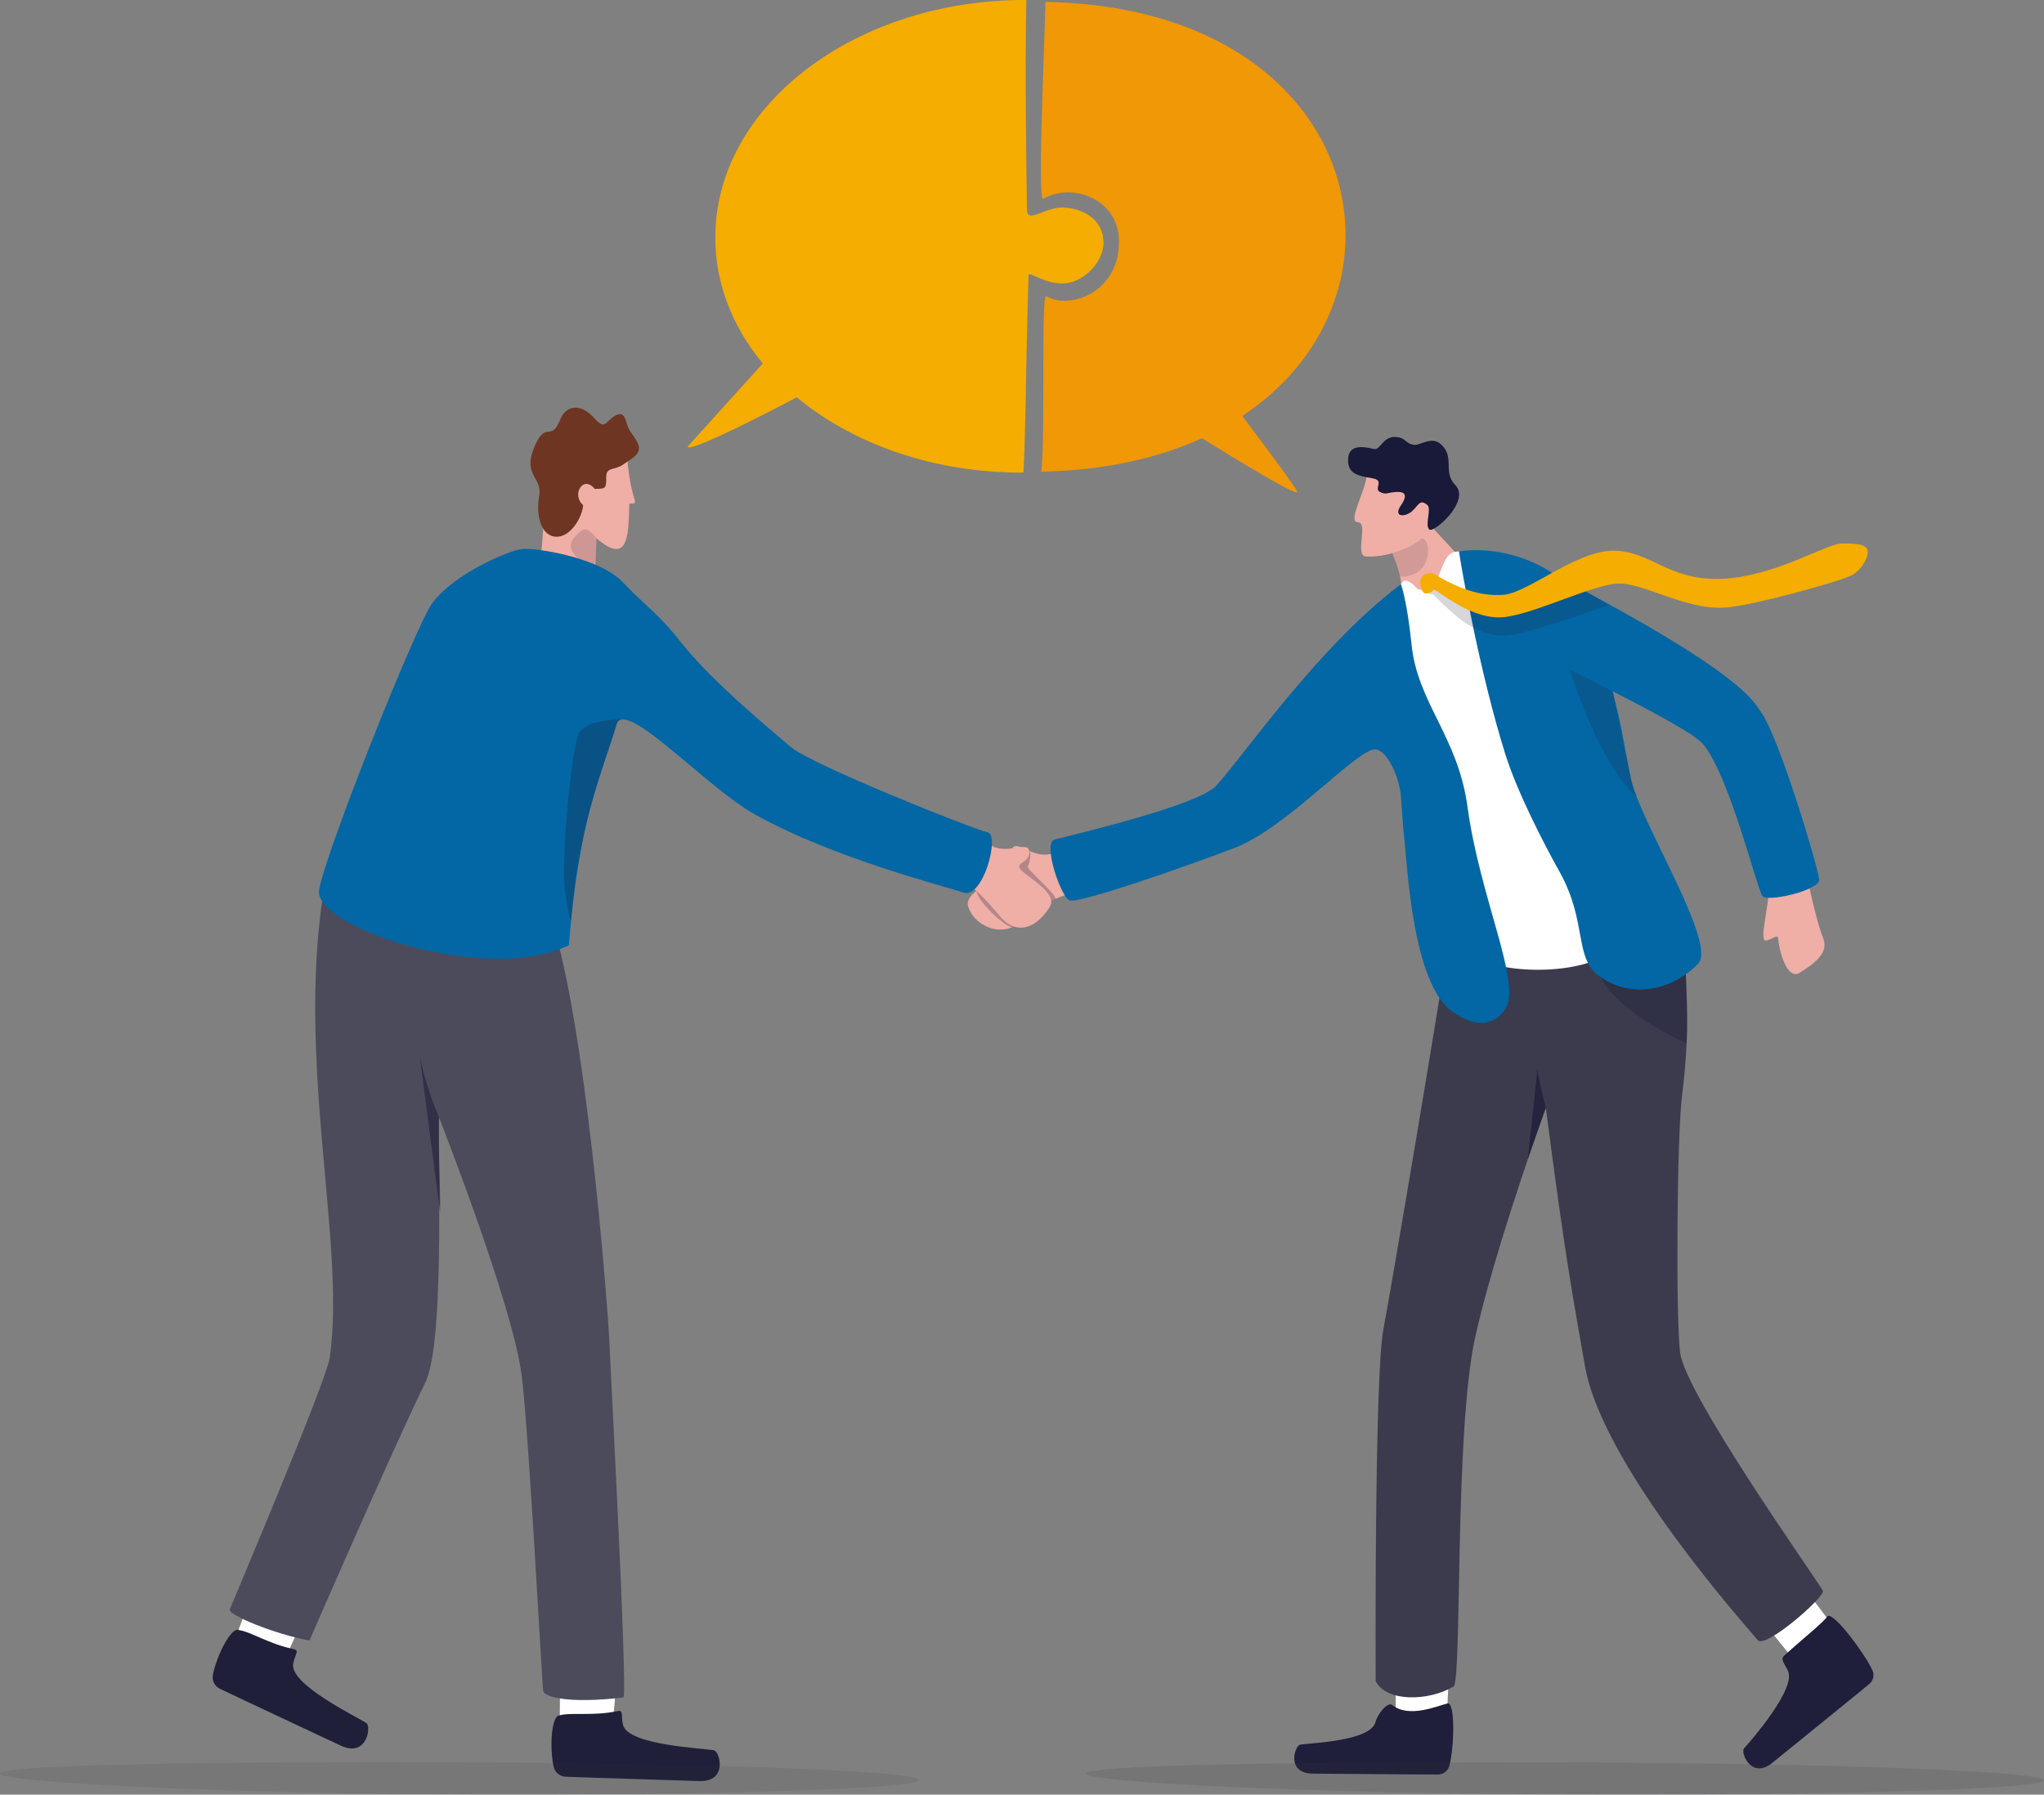 <svg width="156" height="137" viewBox="0 0 156 137" fill="none" xmlns="http://www.w3.org/2000/svg">
<rect x="0" y="0" width="156" height="137" fill="#808080" stroke="none"/>
<g clip-path="url(#clip0_110_2583)">
<path d="M84.341 66.415C83.413 66.737 83.432 67.636 82.397 67.954C80.627 68.499 78.889 69.259 78.124 70.136C76.707 71.759 74.336 70.761 73.884 69.174C73.531 67.935 77.023 66.742 77.565 66.278C77.997 65.909 76.945 65.641 77.246 64.823C77.546 64.005 78.839 65.626 80.264 65.159C81.503 64.754 83.171 64.758 83.74 64.768C84.308 64.78 84.339 66.413 84.339 66.413L84.341 66.415Z" fill="#EFAEA6"/>
<path opacity="0.46" d="M111.373 80.474C111.373 80.474 111.372 80.477 111.37 80.483C111.339 80.463 111.327 80.453 111.324 80.45C111.332 80.451 111.373 80.474 111.373 80.474Z" fill="#1F1F3B"/>
<path d="M106.575 131.412C106.443 129.891 106.594 126.043 106.594 126.043L110.673 125.939L110.392 131.716L107.678 133.526L106.575 131.411V131.412Z" fill="white"/>
<path d="M106.259 130.16C105.918 129.886 105.143 130.828 104.977 131.464C104.6 132.921 100.049 133.059 99.238 133.183C98.819 133.247 98.122 135.386 100.204 135.399C102.004 135.41 107.77 135.466 109.74 135.465C110.151 135.465 110.514 135.192 110.618 134.798C110.987 133.391 111.066 130.083 110.516 130.031C109.774 130.194 107.558 131.207 106.259 130.16Z" fill="#1F1F3B"/>
<path d="M137.61 127.455C136.536 126.365 134.194 123.299 134.194 123.299L137.276 120.64L140.752 125.277L139.813 128.39L137.61 127.455Z" fill="white"/>
<path d="M136.177 126.385C135.852 126.679 136.179 126.96 136.46 127.555C137.104 128.915 133.649 132.868 133.103 133.478C132.821 133.792 133.658 135.883 135.269 134.571C136.662 133.436 141.137 129.819 142.653 128.569C142.971 128.307 143.074 127.867 142.902 127.498C142.283 126.18 139.952 123.066 139.495 123.374C139.029 123.971 137.656 125.043 136.176 126.385H136.177Z" fill="#1F1F3B"/>
<path d="M128.609 81.429C128.55 82.115 128.474 82.863 128.371 83.68C127.987 86.746 127.89 100.332 128.223 103.234C128.59 106.455 138.957 120.996 139.127 121.45C139.297 121.903 134.711 125.914 134.152 125.208C133.592 124.503 122.32 112.017 120.971 104.311C120.067 99.15 119.46 96.017 117.978 84.566V84.567C117.959 84.62 117.556 85.73 116.969 87.438C115.714 91.083 113.614 97.454 112.59 102.071C110.995 109.276 111.588 128.103 110.946 128.746C109.04 129.875 105.832 129.953 104.993 128.349C104.993 128.349 104.878 105.071 105.59 101.433C106.072 98.96 110.185 74.711 111.115 68.196C111.115 68.196 128.137 64.561 128.594 70.539C128.657 71.356 128.67 72.078 128.653 72.766C128.63 73.693 128.671 74.553 128.709 75.496C128.772 77.036 128.832 78.795 128.608 81.429H128.609Z" fill="#3B3B4D"/>
<path opacity="0.79" d="M117.978 84.566V84.567C117.959 84.62 117.19 86.775 116.603 88.483L117.343 81.579C117.343 81.579 117.315 81.993 117.978 84.566Z" fill="#1F1F3B"/>
<path opacity="0.35" d="M128.728 79.636C128.588 79.603 122.553 76.968 121.705 73.584C121.705 73.584 126.817 73.433 128.635 73.653C128.699 75.193 128.794 78.765 128.728 79.636Z" fill="#1F1F3B"/>
<path opacity="0.28" d="M74.517 67.974C74.607 68.874 76.866 70.89 77.275 70.773C77.685 70.656 77.973 69.724 77.973 69.724L74.517 67.974Z" fill="#1F1F39"/>
<path opacity="0.28" d="M80.546 68.621C80.627 68.264 78.297 66.296 78.433 66.142C78.568 65.988 78.749 65.044 78.549 64.992C78.35 64.94 76.878 65.691 76.878 65.691C76.878 65.691 79.533 68.944 79.655 68.96C79.778 68.976 80.546 68.621 80.546 68.621Z" fill="#1F1F39"/>
<path d="M71.29 64.584C72.094 65.147 71.826 66.006 72.733 66.595C74.284 67.602 75.499 68.962 76.239 69.861C77.71 71.645 79.246 70.641 80.118 69.238C80.8 68.143 78.234 66.898 77.841 66.304C77.527 65.832 78.613 65.861 78.549 64.992C78.486 64.123 76.795 65.328 75.553 64.491C74.473 63.763 72.868 63.311 72.32 63.166C71.77 63.021 71.289 64.584 71.289 64.584H71.29Z" fill="#EFAEA6"/>
<path d="M134.994 67.873C135.011 69.225 134.195 71.954 134.812 71.801C135.427 71.648 135.704 71.233 135.725 71.761C135.747 72.289 136.318 74.916 137.363 74.255C138.406 73.594 139.624 72.757 139.145 71.612C138.665 70.467 138.025 67.507 137.8 66.288C137.575 65.07 134.981 66.806 134.994 67.874V67.873Z" fill="#EFAEA6"/>
<path d="M109.751 46.437L112.565 44.263C112.003 42.805 109.211 40.395 108.452 39.194C107.62 37.875 105.327 37.279 105.327 37.279L105.478 40.694L105.648 40.916C105.648 40.916 106.911 43.31 106.935 44.626C106.949 45.378 107.494 46.278 107.206 47.554C106.991 48.51 109.75 46.437 109.75 46.437L109.751 46.437Z" fill="#EFAEA6"/>
<path opacity="0.14" d="M105.89 41.439C105.89 41.439 106.677 42.991 106.86 44.018C109.2 44.116 109.334 41.456 108.608 41.102C108.156 40.881 106.689 40.532 106.689 40.532L105.89 41.439Z" fill="#1F1F3B"/>
<path d="M111.351 42.103C109.825 42.029 110.246 44.501 108.827 44.947C108.078 45.183 108.168 44.802 107.723 44.522C107.45 44.349 107.185 44.147 106.919 44.597C101.517 53.759 113.318 71.074 112.715 72.607C112.223 73.861 118.805 74.854 122.379 73.038C127.28 70.549 125.627 64.805 125.22 63.728C124.813 62.652 117.12 44.536 117.12 44.536C117.12 44.536 114.156 43.701 111.349 42.103H111.351Z" fill="white"/>
<path d="M80.484 64.091C81.411 63.844 91.471 61.507 92.833 59.979C95.172 57.353 100.639 49.346 106.919 44.597C106.919 44.597 107.387 45.818 107.731 49.203C108.185 53.674 111.274 56.227 112.002 61.597C112.944 68.544 116.17 75.123 114.895 77.027C114.153 78.136 112.878 78.607 110.9 77.272C107.788 75.171 107.415 66.037 107.164 63.905C107.066 63.075 107.01 61.939 106.918 60.77C106.801 59.317 105.866 57.285 104.986 57.209C103.614 57.09 98.25 63.202 94.22 64.733C90.214 66.256 82.305 69.014 81.626 68.731C80.948 68.448 79.558 64.34 80.486 64.091H80.484Z" fill="#0267A4"/>
<path d="M111.351 42.102C111.617 43.874 112.989 51.519 114.888 57.577C115.781 60.425 117.798 64.36 119.016 66.533C121.209 70.45 120.066 73.161 122.139 74.583C124.639 76.296 127.654 75.564 129.592 73.582C130.629 72.52 128.162 67.822 126.287 63.907H126.286C125.754 62.792 125.27 61.741 124.926 60.858C124.718 60.321 124.561 59.844 124.479 59.453C124.345 58.815 124.243 58.288 124.154 57.821C124.151 57.794 124.145 57.769 124.14 57.745C124.069 57.362 124.006 57.017 123.945 56.686C123.784 55.796 123.628 54.986 123.307 53.704C123.287 53.626 123.267 53.545 123.245 53.464C123.193 53.257 123.135 53.036 123.075 52.803C122.965 52.389 122.841 51.931 122.698 51.417C121.915 48.62 120.24 44.93 118.685 43.877C114.985 41.368 111.352 42.099 111.352 42.099L111.351 42.102Z" fill="#0267A4"/>
<path opacity="0.18" d="M119.448 49.991C119.448 49.991 121.717 58.002 124.926 60.859C124.717 60.323 124.561 59.846 124.478 59.454C124.344 58.816 124.242 58.29 124.154 57.823C124.15 57.796 124.144 57.771 124.14 57.747C124.049 57.475 123.978 57.225 123.931 57.003C123.797 56.367 123.695 55.839 123.607 55.372L123.245 53.466L123.129 52.848L123.076 52.805L119.449 49.991H119.448Z" fill="#1F1F3B"/>
<path d="M104.304 36.35C104.178 37.562 102.812 39.859 103.636 39.874C104.461 39.888 103.369 42.435 104.245 42.483C106.369 42.598 108.838 41.312 109.134 40.296C109.43 39.28 109.338 36.424 109.338 36.424L104.304 36.35Z" fill="#EFAEA6"/>
<path d="M106.469 37.563C105.798 37.628 105.774 37.785 105.309 37.549C104.844 37.313 105.669 36.685 104.796 36.523C103.923 36.36 102.964 36.286 102.892 35.286C102.788 33.839 104.069 34.092 104.858 34.276C105.367 34.394 105.516 33.291 106.536 33.361C107.336 33.416 107.233 33.879 107.944 33.959C108.374 34.007 109.23 33.318 109.891 33.849C111.119 34.834 110.055 35.99 111.072 37.034C112.258 38.252 109.405 40.738 109.086 40.423C108.714 40.057 109.298 38.832 108.92 38.534C108.35 38.084 108.268 38.574 107.774 39.019C107.247 39.493 106.29 39.502 106.923 38.577C107.556 37.651 107.077 37.506 106.469 37.563Z" fill="#191939"/>
<path d="M118.998 44.097C133.261 51.55 133.844 53.63 134.362 54.303C135.748 56.104 138.799 66.337 138.839 67.155C138.879 67.973 134.876 68.888 134.514 68.411C134.089 67.852 132.061 59.453 130.038 56.868C128.776 55.255 116.284 49.567 114.992 48.598C113.701 47.63 112.95 43.214 115.172 43.153C117.395 43.093 118.998 44.096 118.998 44.096V44.097Z" fill="#0267A4"/>
<path opacity="0.18" d="M109.301 45.362C109.425 45.242 111.357 47.766 113.446 48.336C114.023 48.494 114.626 48.566 115.227 48.492C116.983 48.276 122.749 46.19 122.749 46.19C122.749 46.19 120.552 44.852 119.811 44.153C118.318 44.939 116.023 46.644 115.096 46.709C114.409 46.757 113.739 46.683 113.102 46.535C111.904 46.257 110.83 45.715 110.001 45.225C109.579 44.975 109.436 44.503 108.996 44.566C108.412 44.647 109.142 45.515 109.302 45.362H109.301Z" fill="#1F1F3B"/>
<path d="M108.4 44.57C108.364 44.307 108.462 43.85 109.015 43.762C109.433 43.696 109.501 43.857 109.907 44.086C111.127 44.777 112.901 45.572 114.777 45.404C116.655 45.236 120.355 41.994 123.191 42.039C126.028 42.084 127.35 44.347 131.399 44.186C135.448 44.024 139.329 41.528 140.527 41.496C141.725 41.462 142.477 41.575 142.54 42.037C142.604 42.499 142.182 43.37 141.435 43.857C140.688 44.344 133.626 46.261 131.684 46.385C128.513 46.589 125.294 44.344 123.27 44.566C121.245 44.787 117.292 46.761 114.934 47.097C112.305 47.473 109.575 44.877 109.426 45.026C109.278 45.175 109.141 45.318 108.791 45.3C108.551 45.289 108.436 44.833 108.399 44.57H108.4Z" fill="#F4AD00"/>
<path d="M46.819 130.841C47.053 129.21 47.124 125.056 47.124 125.056L42.776 124.702L42.725 130.943L45.514 133.054L46.819 130.841Z" fill="white"/>
<path d="M47.135 130.625C47.595 130.53 47.392 130.959 47.54 131.652C47.881 133.238 53.623 133.45 54.486 133.617C54.931 133.703 55.583 136.04 53.358 135.965C51.434 135.901 45.271 135.718 43.166 135.634C42.726 135.616 42.35 135.307 42.257 134.878C41.923 133.346 42.096 130.987 42.685 130.955C43.581 130.698 45.218 131.024 47.135 130.625Z" fill="#1F1F39"/>
<path d="M21.833 126.397C22.615 124.946 24.113 121.068 24.113 121.068L20.151 119.245L17.954 125.09L19.845 128.027L21.833 126.396V126.397Z" fill="white"/>
<path d="M22.416 125.892C22.876 125.986 22.518 126.299 22.379 126.995C22.06 128.585 27.246 131.053 27.97 131.548C28.345 131.804 28.012 134.207 26.001 133.258C24.261 132.437 18.678 129.829 16.78 128.919C16.384 128.728 16.162 128.296 16.247 127.865C16.55 126.326 17.648 124.231 18.202 124.433C19.127 124.552 20.498 125.499 22.416 125.893L22.416 125.892Z" fill="#1F1F39"/>
<path d="M42.603 71.988C45.053 81.556 46.432 100.803 46.482 101.929C46.643 105.565 47.869 128.399 47.596 129.582C43.263 130.093 41.542 129.52 41.459 129.101C41.376 128.682 40.342 108.96 39.805 104.922C39.078 99.453 33.499 85.287 33.499 85.287C33.525 93.178 33.749 103.289 32.37 105.729C29.706 111.221 23.62 125.237 23.62 125.237C20.942 124.757 17.384 123.261 17.532 122.874C17.679 122.487 24.896 105.465 25.16 103.675C26.518 94.481 22.04 79.253 25.223 65.359C26.75 58.693 39.23 69.569 39.23 69.569L42.603 71.988Z" fill="#4B4B5B"/>
<path opacity="0.62" d="M33.498 85.286C33.425 87.545 33.602 89.945 33.594 92.568L32.018 80.494C32.018 80.494 32.353 82.605 33.498 85.286H33.498Z" fill="#1F1F39"/>
<path d="M47.847 34.729C48.057 37.437 48.486 38.063 48.472 38.382C47.936 38.623 48.053 37.977 48.004 39.363C47.931 41.376 47.671 42.929 45.52 41.096C45.455 42.577 45.433 43.1 45.433 43.1L44.454 45.797L40.725 44.878C41.906 42.571 41.061 34.833 42.724 33.503C44.387 32.173 47.785 33.937 47.847 34.73V34.729Z" fill="#EFAEA6"/>
<path d="M44.506 38.562C43.589 37.768 44.511 36.236 45.386 37.319C46.308 37.328 46.26 37.232 46.266 36.417C46.271 35.602 46.911 35.948 47.617 35.424C48.324 34.9 49.14 34.613 48.586 33.659C48.272 33.117 48.164 33.115 47.949 32.64C47.733 32.166 47.708 31.266 46.913 31.757C46.119 32.248 46.212 32.864 45.302 31.867C44.393 30.87 43.237 30.794 42.719 32.111C42.122 33.634 41.691 32.293 40.968 33.729C39.673 36.303 41.427 36.343 41.153 37.846C40.88 39.348 41.303 40.956 42.462 40.975C43.621 40.992 44.472 39.358 44.506 38.562V38.562Z" fill="#6D3522"/>
<path opacity="0.16" d="M45.52 41.096C44.935 40.294 44.579 40.356 44.379 40.514C42.581 41.933 44.236 42.385 44.719 43.483C45.202 44.58 45.434 42.677 45.434 42.677L45.52 41.096Z" fill="#1F1F39"/>
<path d="M39.86 41.909C40.862 41.806 45.736 42.541 47.539 44.452C49.342 46.363 50.203 46.773 51.924 48.971C54.313 52.023 58.903 55.778 60.362 57.031C61.944 58.39 74.436 63.358 75.383 63.544C76.331 63.729 75.032 68.626 73.553 68.141C72.075 67.655 63.636 65.521 57.667 62.203C53.947 60.136 47.987 53.555 47.1 55.179C45.791 59.496 44.168 62.651 43.417 72.164C37.24 75.212 23.89 70.786 24.353 67.95C24.816 65.113 31.715 47.826 32.969 46.08C34.603 43.806 38.858 42.012 39.861 41.908L39.86 41.909Z" fill="#0267A4"/>
<path opacity="0.28" d="M47.099 55.18C45.954 58.962 44.161 62.937 43.589 70.278C43.402 70.221 43.336 69.064 43.204 68.548C42.663 66.428 43.671 56.502 44.231 55.888C44.777 55.289 45.288 55.076 47.39 54.879C47.267 54.905 47.151 55.087 47.099 55.181V55.18Z" fill="#1F1F39"/>
<path opacity="0.11" d="M3.55615e-07 135.388C-0.003 136.065 16.533 136.912 35.589 136.982C54.645 137.054 70.095 136.563 70.098 135.886C70.1 135.209 54.654 134.603 35.598 134.532C16.542 134.462 0.003 134.712 3.55615e-07 135.388Z" fill="#32323F"/>
<path opacity="0.14" d="M82.88 135.392C82.877 136.069 100.126 136.918 120.003 136.992C139.881 137.067 155.997 136.578 155.999 135.901C156.002 135.224 139.89 134.616 120.013 134.542C100.135 134.468 82.883 134.715 82.88 135.392Z" fill="#32323F"/>
<path d="M79.631 15.175C81.774 13.907 85.312 15.145 85.401 18.315C85.513 22.274 81.678 23.689 79.851 22.611C79.445 22.372 79.793 33.098 79.476 36.005C110.294 35.392 110.467 0.687 79.79 0.146C79.645 5.54 79.188 15.392 79.63 15.175H79.631Z" fill="#F19806"/>
<path d="M54.595 17.865C54.404 27.828 64.768 35.983 77.744 36.08C77.868 36.08 77.99 36.081 78.113 36.08C78.177 34.854 78.226 33.27 78.261 31.582C78.272 31.075 78.282 30.559 78.291 30.04C78.367 25.525 78.493 21.262 78.497 21.044C78.505 20.618 79.538 21.633 81.092 21.644C82.538 21.655 84.215 20.116 84.22 18.549C84.226 16.708 82.619 15.951 81.291 15.841C79.776 15.716 78.385 17.194 78.377 15.965C78.372 15.003 78.192 5.395 78.335 -0.001C65.404 -0.056 54.786 7.927 54.594 17.864L54.595 17.865Z" fill="#F4AD00"/>
<path d="M99.009 37.55C99.135 38.103 91.122 33.071 91.122 33.071L94.183 30.924C94.183 30.924 98.92 37.164 99.009 37.55Z" fill="#F19806"/>
<path d="M52.477 34.098C52.606 34.701 61.212 30.122 61.212 30.122L58.531 27.398L52.477 34.098Z" fill="#F4AD00"/>
</g>
<defs>
<clipPath id="clip0_110_2583">
<rect width="156" height="137" fill="white"/>
</clipPath>
</defs>
</svg>
